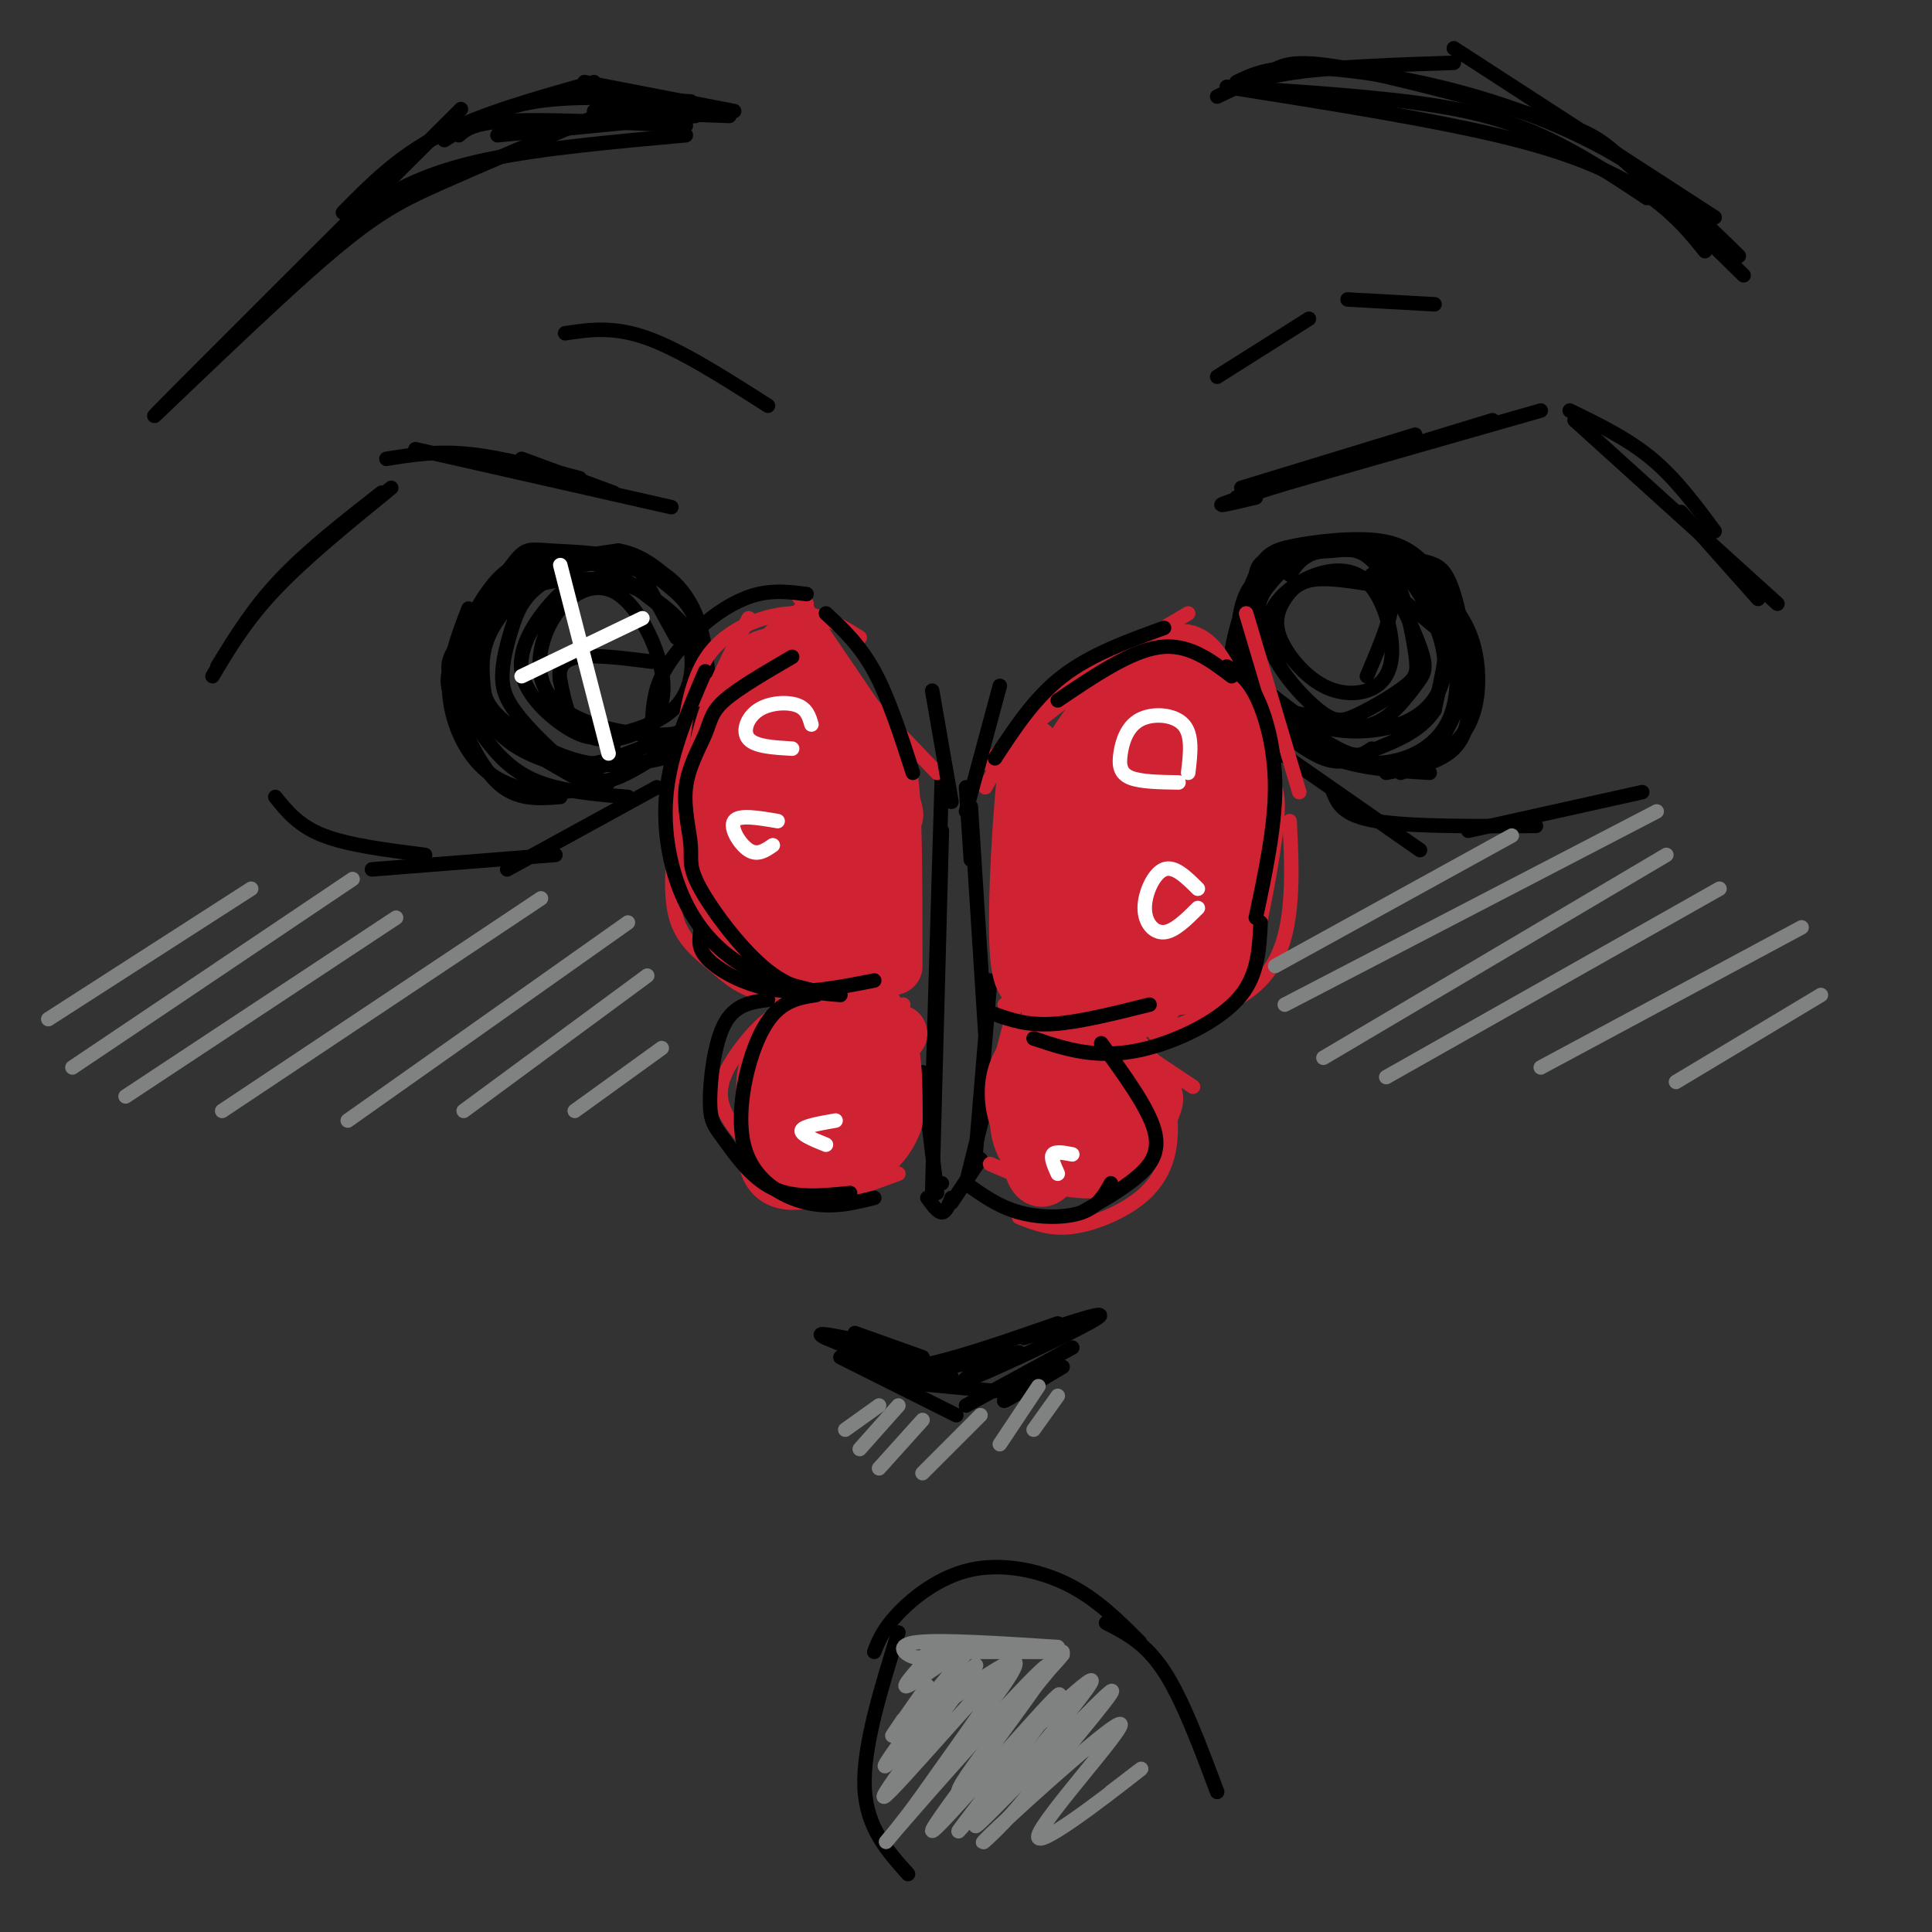 <svg viewBox='0 0 400 400' version='1.1' xmlns='http://www.w3.org/2000/svg' xmlns:xlink='http://www.w3.org/1999/xlink'><rect x="0" y="0" width="400" height="400" fill="#333333" stroke="none"/><g fill='none' stroke='rgb(0,0,0)' stroke-width='3' stroke-linecap='round' stroke-linejoin='round'><path d='M45,138c3.667,-6.000 7.333,-12.000 13,-18c5.667,-6.000 13.333,-12.000 21,-18'/><path d='M44,140c3.417,-5.750 6.833,-11.500 13,-18c6.167,-6.500 15.083,-13.750 24,-21'/><path d='M80,95c5.167,-0.833 10.333,-1.667 17,-1c6.667,0.667 14.833,2.833 23,5'/><path d='M86,93c0.000,0.000 53.000,12.000 53,12'/><path d='M108,95c0.000,0.000 19.000,7.000 19,7'/><path d='M257,101c0.000,0.000 36.000,-11.000 36,-11'/><path d='M260,103c-5.583,1.333 -11.167,2.667 -3,0c8.167,-2.667 30.083,-9.333 52,-16'/><path d='M256,103c0.000,0.000 63.000,-18.000 63,-18'/><path d='M325,85c6.000,2.917 12.000,5.833 17,10c5.000,4.167 9.000,9.583 13,15'/><path d='M326,87c0.000,0.000 42.000,38.000 42,38'/><path d='M348,106c0.000,0.000 16.000,18.000 16,18'/><path d='M57,165c2.417,3.000 4.833,6.000 10,8c5.167,2.000 13.083,3.000 21,4'/><path d='M77,180c0.000,0.000 38.000,-3.000 38,-3'/><path d='M105,180c0.000,0.000 31.000,-17.000 31,-17'/><path d='M261,153c0.000,0.000 33.000,23.000 33,23'/><path d='M276,164c1.000,2.417 2.000,4.833 9,6c7.000,1.167 20.000,1.083 33,1'/><path d='M304,172c0.000,0.000 36.000,-8.000 36,-8'/><path d='M126,162c-3.720,1.036 -7.440,2.071 -12,2c-4.560,-0.071 -9.958,-1.250 -14,-5c-4.042,-3.750 -6.726,-10.071 -7,-16c-0.274,-5.929 1.863,-11.464 4,-17'/><path d='M116,165c-4.528,0.360 -9.056,0.721 -13,-3c-3.944,-3.721 -7.305,-11.523 -9,-16c-1.695,-4.477 -1.726,-5.628 0,-10c1.726,-4.372 5.207,-11.963 9,-16c3.793,-4.037 7.896,-4.518 12,-5'/><path d='M104,120c9.200,-1.733 18.400,-3.467 23,-4c4.600,-0.533 4.600,0.133 6,3c1.400,2.867 4.200,7.933 7,13'/><path d='M135,120c-1.209,-1.116 -2.418,-2.232 -7,-3c-4.582,-0.768 -12.536,-1.187 -19,2c-6.464,3.187 -11.436,9.981 -14,14c-2.564,4.019 -2.718,5.263 -1,9c1.718,3.737 5.309,9.968 9,14c3.691,4.032 7.483,5.866 12,7c4.517,1.134 9.758,1.567 15,2'/><path d='M121,162c-7.488,-4.143 -14.976,-8.286 -19,-13c-4.024,-4.714 -4.583,-10.000 -3,-15c1.583,-5.000 5.310,-9.714 10,-12c4.690,-2.286 10.345,-2.143 16,-2'/><path d='M267,119c1.417,-2.167 2.833,-4.333 7,-5c4.167,-0.667 11.083,0.167 18,1'/><path d='M289,116c4.994,3.381 9.988,6.762 13,11c3.012,4.238 4.042,9.333 4,14c-0.042,4.667 -1.155,8.905 -4,12c-2.845,3.095 -7.423,5.048 -12,7'/><path d='M287,160c3.482,-0.649 6.964,-1.298 10,-5c3.036,-3.702 5.625,-10.458 7,-14c1.375,-3.542 1.536,-3.869 -2,-7c-3.536,-3.131 -10.768,-9.065 -18,-15'/><path d='M260,119c0.256,-1.381 0.513,-2.762 4,-4c3.487,-1.238 10.205,-2.335 16,-2c5.795,0.335 10.667,2.100 14,3c3.333,0.900 5.128,0.935 7,7c1.872,6.065 3.821,18.162 3,25c-0.821,6.838 -4.410,8.419 -8,10'/><path d='M296,160c-8.167,-0.500 -16.333,-1.000 -22,-4c-5.667,-3.000 -8.833,-8.500 -12,-14'/><path d='M284,155c-2.860,1.819 -5.719,3.639 -10,2c-4.281,-1.639 -9.983,-6.735 -13,-9c-3.017,-2.265 -3.349,-1.698 -4,-6c-0.651,-4.302 -1.621,-13.473 1,-19c2.621,-5.527 8.832,-7.410 13,-9c4.168,-1.590 6.292,-2.886 11,-1c4.708,1.886 11.999,6.953 16,14c4.001,7.047 4.710,16.073 2,22c-2.710,5.927 -8.841,8.756 -15,9c-6.159,0.244 -12.347,-2.098 -17,-5c-4.653,-2.902 -7.770,-6.365 -10,-9c-2.230,-2.635 -3.574,-4.441 -3,-9c0.574,-4.559 3.067,-11.872 5,-16c1.933,-4.128 3.305,-5.073 8,-6c4.695,-0.927 12.712,-1.836 18,-1c5.288,0.836 7.847,3.417 10,6c2.153,2.583 3.901,5.166 4,10c0.099,4.834 -1.450,11.917 -3,19'/><path d='M297,147c-2.923,4.609 -8.732,6.631 -12,8c-3.268,1.369 -3.996,2.084 -8,0c-4.004,-2.084 -11.284,-6.969 -15,-11c-3.716,-4.031 -3.868,-7.208 -4,-10c-0.132,-2.792 -0.244,-5.197 2,-9c2.244,-3.803 6.844,-9.002 11,-11c4.156,-1.998 7.868,-0.795 11,0c3.132,0.795 5.686,1.180 9,5c3.314,3.820 7.390,11.073 8,17c0.610,5.927 -2.246,10.527 -7,13c-4.754,2.473 -11.406,2.820 -16,2c-4.594,-0.820 -7.131,-2.807 -10,-5c-2.869,-2.193 -6.072,-4.592 -8,-7c-1.928,-2.408 -2.582,-4.825 -1,-9c1.582,-4.175 5.399,-10.107 9,-13c3.601,-2.893 6.984,-2.748 10,-3c3.016,-0.252 5.665,-0.902 9,3c3.335,3.902 7.358,12.355 9,17c1.642,4.645 0.904,5.481 -1,8c-1.904,2.519 -4.972,6.720 -9,8c-4.028,1.280 -9.014,-0.360 -14,-2'/><path d='M270,148c-3.754,-0.736 -6.140,-1.575 -8,-6c-1.860,-4.425 -3.195,-12.434 -1,-18c2.195,-5.566 7.920,-8.687 12,-10c4.080,-1.313 6.515,-0.818 9,0c2.485,0.818 5.022,1.959 7,6c1.978,4.041 3.399,10.981 4,15c0.601,4.019 0.382,5.115 -2,7c-2.382,1.885 -6.926,4.557 -10,6c-3.074,1.443 -4.678,1.656 -8,-1c-3.322,-2.656 -8.361,-8.180 -10,-13c-1.639,-4.820 0.121,-8.937 4,-12c3.879,-3.063 9.878,-5.072 14,-3c4.122,2.072 6.366,8.225 7,13c0.634,4.775 -0.342,8.171 -3,10c-2.658,1.829 -6.997,2.089 -11,0c-4.003,-2.089 -7.671,-6.529 -9,-10c-1.329,-3.471 -0.319,-5.973 1,-8c1.319,-2.027 2.948,-3.579 6,-4c3.052,-0.421 7.526,0.290 12,1'/><path d='M284,121c2.978,0.644 4.422,1.756 4,5c-0.422,3.244 -2.711,8.622 -5,14'/><path d='M127,153c-0.011,2.778 -0.021,5.556 -4,6c-3.979,0.444 -11.926,-1.447 -17,-5c-5.074,-3.553 -7.274,-8.768 -9,-12c-1.726,-3.232 -2.977,-4.481 -1,-9c1.977,-4.519 7.184,-12.307 10,-16c2.816,-3.693 3.242,-3.290 8,-3c4.758,0.290 13.849,0.467 20,3c6.151,2.533 9.362,7.422 11,13c1.638,5.578 1.704,11.843 2,15c0.296,3.157 0.823,3.205 -3,5c-3.823,1.795 -11.997,5.337 -17,7c-5.003,1.663 -6.835,1.445 -11,0c-4.165,-1.445 -10.663,-4.119 -14,-7c-3.337,-2.881 -3.513,-5.968 -4,-8c-0.487,-2.032 -1.285,-3.009 0,-7c1.285,-3.991 4.653,-10.998 10,-15c5.347,-4.002 12.674,-5.001 20,-6'/><path d='M128,114c6.099,0.929 11.346,6.251 14,10c2.654,3.749 2.716,5.926 3,10c0.284,4.074 0.789,10.044 -2,15c-2.789,4.956 -8.872,8.899 -13,11c-4.128,2.101 -6.301,2.361 -10,0c-3.699,-2.361 -8.923,-7.341 -12,-11c-3.077,-3.659 -4.006,-5.996 -4,-9c0.006,-3.004 0.946,-6.673 2,-10c1.054,-3.327 2.222,-6.310 6,-9c3.778,-2.690 10.167,-5.085 15,-5c4.833,0.085 8.110,2.651 11,5c2.890,2.349 5.395,4.482 7,10c1.605,5.518 2.312,14.420 2,19c-0.312,4.580 -1.641,4.837 -6,6c-4.359,1.163 -11.748,3.233 -19,2c-7.252,-1.233 -14.366,-5.767 -18,-9c-3.634,-3.233 -3.789,-5.165 -4,-8c-0.211,-2.835 -0.479,-6.574 2,-11c2.479,-4.426 7.706,-9.538 12,-12c4.294,-2.462 7.655,-2.275 12,0c4.345,2.275 9.672,6.637 15,11'/><path d='M141,129c2.996,4.922 2.984,11.727 0,16c-2.984,4.273 -8.942,6.013 -13,7c-4.058,0.987 -6.215,1.222 -10,-1c-3.785,-2.222 -9.198,-6.902 -10,-12c-0.802,-5.098 3.006,-10.615 6,-14c2.994,-3.385 5.172,-4.639 8,-5c2.828,-0.361 6.305,0.172 10,2c3.695,1.828 7.607,4.952 10,8c2.393,3.048 3.267,6.022 4,10c0.733,3.978 1.325,8.962 -3,11c-4.325,2.038 -13.566,1.131 -20,-1c-6.434,-2.131 -10.061,-5.486 -11,-10c-0.939,-4.514 0.811,-10.186 4,-14c3.189,-3.814 7.816,-5.771 12,-3c4.184,2.771 7.926,10.268 9,16c1.074,5.732 -0.518,9.697 -4,12c-3.482,2.303 -8.852,2.944 -12,1c-3.148,-1.944 -4.074,-6.472 -5,-11'/><path d='M116,141c-0.556,-2.867 0.556,-4.533 4,-5c3.444,-0.467 9.222,0.267 15,1'/><path d='M252,78c0.000,0.000 19.000,-12.000 19,-12'/><path d='M279,62c0.000,0.000 18.000,1.000 18,1'/><path d='M159,84c-9.000,-5.750 -18.000,-11.500 -25,-14c-7.000,-2.500 -12.000,-1.750 -17,-1'/><path d='M252,20c3.917,-1.917 7.833,-3.833 16,-5c8.167,-1.167 20.583,-1.583 33,-2'/><path d='M263,15c2.202,-1.429 4.405,-2.857 15,-1c10.595,1.857 29.583,7.000 40,10c10.417,3.000 12.262,3.857 18,9c5.738,5.143 15.369,14.571 25,24'/><path d='M360,53c-7.167,-7.036 -14.333,-14.071 -24,-20c-9.667,-5.929 -21.833,-10.750 -34,-14c-12.167,-3.250 -24.333,-4.929 -32,-5c-7.667,-0.071 -10.833,1.464 -14,3'/><path d='M254,18c16.200,1.044 32.400,2.089 44,4c11.600,1.911 18.600,4.689 25,8c6.400,3.311 12.200,7.156 18,11'/><path d='M254,18c22.467,3.556 44.933,7.111 60,11c15.067,3.889 22.733,8.111 28,12c5.267,3.889 8.133,7.444 11,11'/><path d='M301,10c0.000,0.000 54.000,35.000 54,35'/><path d='M152,23c0.000,0.000 -31.000,-6.000 -31,-6'/><path d='M123,17c-11.667,3.250 -23.333,6.500 -32,11c-8.667,4.500 -14.333,10.250 -20,16'/><path d='M86,32c7.815,-7.794 15.630,-15.589 2,-2c-13.630,13.589 -48.705,48.560 -55,55c-6.295,6.440 16.190,-15.651 30,-28c13.810,-12.349 18.946,-14.957 28,-19c9.054,-4.043 22.027,-9.522 35,-15'/><path d='M66,53c3.422,-3.756 6.844,-7.511 12,-11c5.156,-3.489 12.044,-6.711 23,-9c10.956,-2.289 25.978,-3.644 41,-5'/><path d='M92,29c5.250,-3.333 10.500,-6.667 19,-8c8.500,-1.333 20.250,-0.667 32,0'/><path d='M95,28c1.583,-1.333 3.167,-2.667 11,-3c7.833,-0.333 21.917,0.333 36,1'/><path d='M103,28c0.000,0.000 41.000,-4.000 41,-4'/><path d='M123,23c0.000,0.000 28.000,1.000 28,1'/><path d='M177,276c0.000,0.000 14.000,5.000 14,5'/><path d='M175,277c-3.417,-0.667 -6.833,-1.333 -4,0c2.833,1.333 11.917,4.667 21,8'/><path d='M187,285c0.000,0.000 24.000,-5.000 24,-5'/><path d='M207,281c-5.222,3.111 -10.444,6.222 -5,4c5.444,-2.222 21.556,-9.778 25,-12c3.444,-2.222 -5.778,0.889 -15,4'/><path d='M219,274c-9.200,3.200 -18.400,6.400 -25,8c-6.600,1.600 -10.600,1.600 -13,1c-2.400,-0.600 -3.200,-1.800 -4,-3'/><path d='M171,277c0.000,0.000 26.000,8.000 26,8'/><path d='M174,281c0.000,0.000 24.000,12.000 24,12'/><path d='M185,286c0.000,0.000 21.000,2.000 21,2'/><path d='M200,291c0.000,0.000 22.000,-12.000 22,-12'/><path d='M215,285c-3.917,2.667 -7.833,5.333 -7,5c0.833,-0.333 6.417,-3.667 12,-7'/><path d='M188,388c-4.333,-4.833 -8.667,-9.667 -9,-18c-0.333,-8.333 3.333,-20.167 7,-32'/><path d='M181,342c0.923,-2.345 1.845,-4.690 5,-8c3.155,-3.310 8.542,-7.583 15,-9c6.458,-1.417 13.988,0.024 20,3c6.012,2.976 10.506,7.488 15,12'/><path d='M229,336c4.083,2.083 8.167,4.167 12,10c3.833,5.833 7.417,15.417 11,25'/><path d='M194,247c0.000,0.000 -3.000,-25.000 -3,-25'/><path d='M193,247c0.000,0.000 2.000,-75.000 2,-75'/><path d='M193,228c0.000,0.000 2.000,-67.000 2,-67'/><path d='M200,163c0.000,0.000 1.000,15.000 1,15'/><path d='M201,167c0.000,0.000 3.000,47.000 3,47'/><path d='M205,203c0.000,0.000 -3.000,36.000 -3,36'/><path d='M204,229c0.000,0.000 -4.000,16.000 -4,16'/><path d='M203,240c0.000,0.000 -6.000,9.000 -6,9'/><path d='M197,248c-0.583,1.500 -1.167,3.000 -2,3c-0.833,0.000 -1.917,-1.500 -3,-3'/><path d='M195,245c0.000,0.000 0.000,0.000 0,0'/></g>
<g fill='none' stroke='rgb(207,34,51)' stroke-width='3' stroke-linecap='round' stroke-linejoin='round'><path d='M204,158c0.000,0.000 33.000,-26.000 33,-26'/><path d='M204,163c3.000,-5.500 6.000,-11.000 13,-17c7.000,-6.000 18.000,-12.500 29,-19'/><path d='M258,127c0.000,0.000 11.000,37.000 11,37'/><path d='M267,170c0.311,6.044 0.622,12.089 0,18c-0.622,5.911 -2.178,11.689 -7,16c-4.822,4.311 -12.911,7.156 -21,10'/><path d='M243,209c-2.500,2.417 -5.000,4.833 -10,5c-5.000,0.167 -12.500,-1.917 -20,-4'/><path d='M194,160c0.000,0.000 -21.000,-22.000 -21,-22'/><path d='M182,148c0.000,0.000 -17.000,-25.000 -17,-25'/><path d='M155,128c-3.917,7.500 -7.833,15.000 -10,23c-2.167,8.000 -2.583,16.500 -3,25'/><path d='M144,164c-1.542,4.202 -3.083,8.405 -2,15c1.083,6.595 4.792,15.583 9,21c4.208,5.417 8.917,7.262 15,7c6.083,-0.262 13.542,-2.631 21,-5'/><path d='M185,204c-9.446,1.339 -18.893,2.679 -25,2c-6.107,-0.679 -8.875,-3.375 -12,-6c-3.125,-2.625 -6.607,-5.179 -8,-10c-1.393,-4.821 -0.696,-11.911 0,-19'/><path d='M140,172c0.452,-8.119 0.905,-16.238 2,-23c1.095,-6.762 2.833,-12.167 7,-16c4.167,-3.833 10.762,-6.095 16,-6c5.238,0.095 9.119,2.548 13,5'/><path d='M173,208c-3.643,-0.458 -7.286,-0.917 -11,1c-3.714,1.917 -7.500,6.208 -10,10c-2.500,3.792 -3.714,7.083 -2,11c1.714,3.917 6.357,8.458 11,13'/><path d='M155,236c-0.511,2.156 -1.022,4.311 0,7c1.022,2.689 3.578,5.911 9,6c5.422,0.089 13.711,-2.956 22,-6'/><path d='M226,211c0.000,0.000 21.000,14.000 21,14'/><path d='M242,228c0.327,3.286 0.655,6.571 0,10c-0.655,3.429 -2.292,7.000 -6,10c-3.708,3.000 -9.488,5.429 -14,6c-4.512,0.571 -7.756,-0.714 -11,-2'/><path d='M205,241c6.198,2.676 12.397,5.351 18,5c5.603,-0.351 10.612,-3.729 14,-7c3.388,-3.271 5.156,-6.433 6,-9c0.844,-2.567 0.766,-4.537 -2,-8c-2.766,-3.463 -8.219,-8.418 -14,-11c-5.781,-2.582 -11.891,-2.791 -18,-3'/><path d='M208,208c0.000,0.000 0.000,0.000 0,0'/><path d='M210,209c0.000,0.000 -4.000,15.000 -4,15'/><path d='M214,211c-2.250,6.083 -4.500,12.167 -5,14c-0.500,1.833 0.750,-0.583 2,-3'/><path d='M218,216c-1.917,3.917 -3.833,7.833 -4,9c-0.167,1.167 1.417,-0.417 3,-2'/><path d='M225,216c-1.867,3.978 -3.733,7.956 -2,8c1.733,0.044 7.067,-3.844 9,-4c1.933,-0.156 0.467,3.422 -1,7'/><path d='M187,208c0.000,0.000 -6.000,7.000 -6,7'/><path d='M184,208c0.000,0.000 -13.000,11.000 -13,11'/><path d='M173,211c0.000,0.000 -15.000,13.000 -15,13'/><path d='M167,125c0.000,0.000 -23.000,20.000 -23,20'/><path d='M164,127c-7.500,11.333 -15.000,22.667 -18,29c-3.000,6.333 -1.500,7.667 0,9'/><path d='M169,133c-2.583,3.667 -5.167,7.333 -7,13c-1.833,5.667 -2.917,13.333 -4,21'/><path d='M173,142c0.000,0.000 -8.000,29.000 -8,29'/><path d='M179,151c0.000,0.000 -6.000,18.000 -6,18'/><path d='M185,156c0.000,0.000 -5.000,15.000 -5,15'/><path d='M217,156c0.000,0.000 -3.000,19.000 -3,19'/><path d='M223,144c0.000,0.000 -1.000,22.000 -1,22'/><path d='M236,137c0.000,0.000 -1.000,21.000 -1,21'/><path d='M246,134c0.000,0.000 1.000,15.000 1,15'/></g>
<g fill='none' stroke='rgb(0,0,0)' stroke-width='3' stroke-linecap='round' stroke-linejoin='round'><path d='M200,168c0.000,0.000 7.000,-26.000 7,-26'/><path d='M197,166c0.000,0.000 -4.000,-23.000 -4,-23'/></g>
<g fill='none' stroke='rgb(128,130,130)' stroke-width='3' stroke-linecap='round' stroke-linejoin='round'><path d='M182,291c0.000,0.000 -7.000,5.000 -7,5'/><path d='M186,291c0.000,0.000 -8.000,9.000 -8,9'/><path d='M191,294c0.000,0.000 -9.000,10.000 -9,10'/><path d='M203,293c0.000,0.000 -12.000,12.000 -12,12'/><path d='M215,287c0.000,0.000 -8.000,12.000 -8,12'/><path d='M219,289c0.000,0.000 -5.000,7.000 -5,7'/><path d='M192,349c-3.083,4.417 -6.167,8.833 -7,10c-0.833,1.167 0.583,-0.917 2,-3'/><path d='M198,345c-8.769,11.805 -17.537,23.611 -14,20c3.537,-3.611 19.381,-22.638 18,-20c-1.381,2.638 -19.987,26.941 -19,27c0.987,0.059 21.568,-24.126 26,-28c4.432,-3.874 -7.284,12.563 -19,29'/><path d='M190,373c-5.680,7.754 -10.379,12.640 -2,3c8.379,-9.640 29.836,-33.807 29,-31c-0.836,2.807 -23.966,32.587 -24,34c-0.034,1.413 23.029,-25.543 26,-28c2.971,-2.457 -14.151,19.584 -19,26c-4.849,6.416 2.576,-2.792 10,-12'/><path d='M192,342c0.000,0.000 28.000,0.000 28,0'/><path d='M219,341c-12.044,-0.778 -24.089,-1.556 -29,-1c-4.911,0.556 -2.689,2.444 -1,3c1.689,0.556 2.844,-0.222 4,-1'/><path d='M193,342c-1.508,2.158 -7.277,8.053 -5,7c2.277,-1.053 12.602,-9.053 12,-7c-0.602,2.053 -12.130,14.158 -10,14c2.130,-0.158 17.920,-12.581 20,-12c2.080,0.581 -9.548,14.166 -11,17c-1.452,2.834 7.274,-5.083 16,-13'/><path d='M215,348c4.599,-4.522 8.098,-9.328 2,-2c-6.098,7.328 -21.791,26.790 -18,25c3.791,-1.790 27.068,-24.830 27,-23c-0.068,1.830 -23.480,28.531 -24,30c-0.520,1.469 21.851,-22.295 27,-27c5.149,-4.705 -6.926,9.647 -19,24'/><path d='M210,375c-5.497,6.094 -9.738,9.329 -3,3c6.738,-6.329 24.456,-22.222 25,-21c0.544,1.222 -16.084,19.560 -17,23c-0.916,3.440 13.881,-8.017 19,-12c5.119,-3.983 0.559,-0.491 -4,3'/><path d='M264,200c0.000,0.000 49.000,-27.000 49,-27'/><path d='M266,208c0.000,0.000 77.000,-40.000 77,-40'/><path d='M274,219c0.000,0.000 71.000,-42.000 71,-42'/><path d='M287,223c0.000,0.000 69.000,-39.000 69,-39'/><path d='M319,221c0.000,0.000 54.000,-29.000 54,-29'/><path d='M347,224c0.000,0.000 30.000,-18.000 30,-18'/><path d='M10,211c0.000,0.000 42.000,-27.000 42,-27'/><path d='M15,221c0.000,0.000 58.000,-39.000 58,-39'/><path d='M26,227c0.000,0.000 56.000,-37.000 56,-37'/><path d='M46,230c0.000,0.000 66.000,-44.000 66,-44'/><path d='M72,232c0.000,0.000 58.000,-41.000 58,-41'/><path d='M96,230c0.000,0.000 38.000,-28.000 38,-28'/><path d='M119,230c0.000,0.000 18.000,-13.000 18,-13'/></g>
<g fill='none' stroke='rgb(207,34,51)' stroke-width='12' stroke-linecap='round' stroke-linejoin='round'><path d='M169,199c-5.161,-0.808 -10.322,-1.616 -15,-5c-4.678,-3.384 -8.872,-9.345 -9,-17c-0.128,-7.655 3.810,-17.003 8,-22c4.190,-4.997 8.632,-5.644 11,-3c2.368,2.644 2.663,8.577 1,18c-1.663,9.423 -5.283,22.334 -8,25c-2.717,2.666 -4.533,-4.914 -6,-10c-1.467,-5.086 -2.587,-7.677 -2,-15c0.587,-7.323 2.882,-19.378 5,-25c2.118,-5.622 4.059,-4.811 6,-4'/><path d='M160,141c2.514,1.380 5.799,6.830 7,11c1.201,4.170 0.319,7.061 -1,10c-1.319,2.939 -3.073,5.925 -6,5c-2.927,-0.925 -7.027,-5.763 -8,-12c-0.973,-6.237 1.179,-13.875 4,-17c2.821,-3.125 6.309,-1.739 8,-2c1.691,-0.261 1.583,-2.169 4,4c2.417,6.169 7.359,20.417 6,20c-1.359,-0.417 -9.020,-15.497 -11,-22c-1.980,-6.503 1.720,-4.429 5,-1c3.280,3.429 6.140,8.215 9,13'/><path d='M177,150c3.906,7.291 9.170,19.019 8,19c-1.170,-0.019 -8.775,-11.784 -10,-15c-1.225,-3.216 3.929,2.117 6,8c2.071,5.883 1.057,12.315 1,12c-0.057,-0.315 0.841,-7.376 1,-6c0.159,1.376 -0.420,11.188 -1,21'/><path d='M182,189c0.086,-3.768 0.803,-23.687 1,-23c0.197,0.687 -0.124,21.980 -1,30c-0.876,8.020 -2.308,2.768 -4,0c-1.692,-2.768 -3.646,-3.053 -5,-9c-1.354,-5.947 -2.108,-17.557 -2,-22c0.108,-4.443 1.079,-1.717 3,1c1.921,2.717 4.791,5.427 6,10c1.209,4.573 0.757,11.009 0,15c-0.757,3.991 -1.819,5.536 -4,6c-2.181,0.464 -5.480,-0.153 -7,-4c-1.520,-3.847 -1.260,-10.923 -1,-18'/><path d='M168,175c0.787,-3.956 3.253,-4.845 6,-4c2.747,0.845 5.774,3.424 7,8c1.226,4.576 0.650,11.148 -1,15c-1.650,3.852 -4.376,4.985 -7,6c-2.624,1.015 -5.148,1.913 -8,-2c-2.852,-3.913 -6.032,-12.636 -7,-20c-0.968,-7.364 0.275,-13.371 1,-17c0.725,-3.629 0.931,-4.882 3,-2c2.069,2.882 6.000,9.898 8,14c2.000,4.102 2.070,5.289 1,9c-1.070,3.711 -3.281,9.948 -5,13c-1.719,3.052 -2.945,2.921 -4,0c-1.055,-2.921 -1.938,-8.633 -1,-14c0.938,-5.367 3.697,-10.391 6,-13c2.303,-2.609 4.152,-2.805 6,-3'/><path d='M173,165c2.287,-1.655 5.005,-4.291 7,4c1.995,8.291 3.267,27.511 3,30c-0.267,2.489 -2.072,-11.753 -2,-23c0.072,-11.247 2.021,-19.499 3,-15c0.979,4.499 0.990,21.750 1,39'/><path d='M176,233c-1.274,3.541 -2.548,7.081 -5,8c-2.452,0.919 -6.082,-0.784 -8,-2c-1.918,-1.216 -2.125,-1.944 -3,-5c-0.875,-3.056 -2.420,-8.440 -1,-13c1.420,-4.560 5.803,-8.296 9,-10c3.197,-1.704 5.208,-1.376 8,3c2.792,4.376 6.364,12.802 6,18c-0.364,5.198 -4.665,7.169 -9,7c-4.335,-0.169 -8.703,-2.478 -11,-5c-2.297,-2.522 -2.524,-5.256 -2,-8c0.524,-2.744 1.800,-5.498 4,-8c2.200,-2.502 5.323,-4.750 9,-6c3.677,-1.250 7.908,-1.500 10,2c2.092,3.500 2.046,10.750 2,18'/><path d='M185,232c-1.674,5.271 -6.859,9.448 -10,7c-3.141,-2.448 -4.238,-11.523 -4,-17c0.238,-5.477 1.813,-7.357 4,-10c2.188,-2.643 4.988,-6.049 7,-1c2.012,5.049 3.234,18.552 3,21c-0.234,2.448 -1.924,-6.158 -2,-11c-0.076,-4.842 1.462,-5.921 3,-7'/><path d='M217,201c-0.380,0.545 -0.759,1.089 -2,2c-1.241,0.911 -3.343,2.187 -4,-5c-0.657,-7.187 0.130,-22.837 1,-33c0.870,-10.163 1.823,-14.839 2,-4c0.177,10.839 -0.423,37.192 -1,41c-0.577,3.808 -1.130,-14.930 0,-26c1.130,-11.070 3.942,-14.472 7,-17c3.058,-2.528 6.362,-4.181 8,-3c1.638,1.181 1.611,5.194 0,8c-1.611,2.806 -4.805,4.403 -8,6'/><path d='M220,170c-2.010,0.223 -3.036,-2.219 -2,-6c1.036,-3.781 4.133,-8.900 7,-13c2.867,-4.100 5.503,-7.181 9,-9c3.497,-1.819 7.856,-2.377 9,-2c1.144,0.377 -0.928,1.688 -3,3'/><path d='M237,142c1.289,-1.022 2.578,-2.044 5,-2c2.422,0.044 5.978,1.156 8,6c2.022,4.844 2.511,13.422 3,22'/><path d='M246,148c-1.025,-4.080 -2.050,-8.159 0,-3c2.050,5.159 7.174,19.557 9,31c1.826,11.443 0.352,19.932 -1,24c-1.352,4.068 -2.584,3.714 -8,4c-5.416,0.286 -15.018,1.211 -18,-4c-2.982,-5.211 0.655,-16.559 5,-25c4.345,-8.441 9.399,-13.974 12,-15c2.601,-1.026 2.749,2.457 1,9c-1.749,6.543 -5.394,16.146 -7,21c-1.606,4.854 -1.173,4.958 -3,6c-1.827,1.042 -5.913,3.021 -10,5'/><path d='M226,201c-2.239,-1.212 -2.836,-6.742 -3,-11c-0.164,-4.258 0.105,-7.245 2,-13c1.895,-5.755 5.418,-14.277 8,-19c2.582,-4.723 4.225,-5.646 6,-5c1.775,0.646 3.684,2.863 5,4c1.316,1.137 2.040,1.195 2,9c-0.040,7.805 -0.845,23.357 -3,31c-2.155,7.643 -5.661,7.375 -8,8c-2.339,0.625 -3.511,2.142 -5,-1c-1.489,-3.142 -3.296,-10.942 -3,-19c0.296,-8.058 2.693,-16.373 5,-22c2.307,-5.627 4.523,-8.567 7,-10c2.477,-1.433 5.215,-1.358 7,-2c1.785,-0.642 2.617,-2.002 4,2c1.383,4.002 3.318,13.365 4,19c0.682,5.635 0.111,7.541 -3,14c-3.111,6.459 -8.761,17.470 -12,21c-3.239,3.530 -4.068,-0.420 -4,-5c0.068,-4.580 1.034,-9.790 2,-15'/><path d='M237,187c2.109,-6.130 6.381,-13.954 10,-18c3.619,-4.046 6.587,-4.313 9,-5c2.413,-0.687 4.273,-1.792 4,4c-0.273,5.792 -2.678,18.482 -4,24c-1.322,5.518 -1.560,3.863 -2,3c-0.440,-0.863 -1.082,-0.934 -2,-3c-0.918,-2.066 -2.113,-6.128 0,-14c2.113,-7.872 7.536,-19.553 6,-27c-1.536,-7.447 -10.029,-10.659 -13,-13c-2.971,-2.341 -0.420,-3.812 2,-2c2.420,1.812 4.710,6.906 7,12'/><path d='M218,239c-0.131,1.487 -0.261,2.975 -1,4c-0.739,1.025 -2.085,1.588 -3,-1c-0.915,-2.588 -1.397,-8.326 -1,-14c0.397,-5.674 1.673,-11.285 4,-12c2.327,-0.715 5.707,3.466 7,7c1.293,3.534 0.501,6.422 -1,9c-1.501,2.578 -3.709,4.847 -6,5c-2.291,0.153 -4.663,-1.811 -6,-5c-1.337,-3.189 -1.637,-7.603 0,-11c1.637,-3.397 5.212,-5.778 8,-7c2.788,-1.222 4.788,-1.286 7,3c2.212,4.286 4.634,12.923 5,18c0.366,5.077 -1.324,6.593 -4,7c-2.676,0.407 -6.338,-0.297 -10,-1'/><path d='M217,241c-2.974,-1.037 -5.408,-3.129 -6,-8c-0.592,-4.871 0.659,-12.522 4,-16c3.341,-3.478 8.771,-2.782 12,-2c3.229,0.782 4.258,1.651 6,4c1.742,2.349 4.197,6.180 4,10c-0.197,3.820 -3.046,7.631 -6,9c-2.954,1.369 -6.014,0.297 -8,0c-1.986,-0.297 -2.900,0.183 -4,-4c-1.100,-4.183 -2.388,-13.028 -2,-19c0.388,-5.972 2.451,-9.069 5,-10c2.549,-0.931 5.586,0.306 7,3c1.414,2.694 1.207,6.847 1,11'/></g>
<g fill='none' stroke='rgb(0,0,0)' stroke-width='3' stroke-linecap='round' stroke-linejoin='round'><path d='M189,160c-2.500,-7.750 -5.000,-15.500 -8,-21c-3.000,-5.500 -6.500,-8.750 -10,-12'/><path d='M167,123c-3.238,-0.417 -6.476,-0.833 -10,0c-3.524,0.833 -7.333,2.917 -11,6c-3.667,3.083 -7.190,7.167 -9,11c-1.810,3.833 -1.905,7.417 -2,11'/><path d='M146,139c-3.560,8.321 -7.119,16.643 -8,25c-0.881,8.357 0.917,16.750 4,23c3.083,6.250 7.452,10.357 12,13c4.548,2.643 9.274,3.821 14,5'/><path d='M145,193c-0.267,1.822 -0.533,3.644 2,6c2.533,2.356 7.867,5.244 14,6c6.133,0.756 13.067,-0.622 20,-2'/><path d='M174,206c-4.799,-0.385 -9.598,-0.769 -15,-5c-5.402,-4.231 -11.408,-12.308 -14,-17c-2.592,-4.692 -1.769,-5.997 -2,-9c-0.231,-3.003 -1.516,-7.702 -1,-12c0.516,-4.298 2.831,-8.196 4,-11c1.169,-2.804 1.191,-4.516 4,-7c2.809,-2.484 8.404,-5.742 14,-9'/><path d='M159,207c-3.427,0.466 -6.855,0.931 -9,5c-2.145,4.069 -3.008,11.740 -3,16c0.008,4.260 0.887,5.108 3,8c2.113,2.892 5.461,7.826 10,10c4.539,2.174 10.270,1.587 16,1'/><path d='M181,248c-4.393,1.107 -8.786,2.214 -14,1c-5.214,-1.214 -11.250,-4.750 -13,-12c-1.750,-7.250 0.786,-18.214 4,-24c3.214,-5.786 7.107,-6.393 11,-7'/><path d='M206,157c4.083,-6.250 8.167,-12.500 14,-17c5.833,-4.500 13.417,-7.250 21,-10'/><path d='M219,145c7.500,-5.083 15.000,-10.167 21,-11c6.000,-0.833 10.500,2.583 15,6'/><path d='M254,138c2.000,1.022 4.000,2.044 6,6c2.000,3.956 4.000,10.844 4,19c0.000,8.156 -2.000,17.578 -4,27'/><path d='M261,191c-0.256,5.286 -0.512,10.571 -4,15c-3.488,4.429 -10.208,8.000 -16,10c-5.792,2.000 -10.655,2.429 -15,2c-4.345,-0.429 -8.173,-1.714 -12,-3'/><path d='M206,210c3.333,1.167 6.667,2.333 12,2c5.333,-0.333 12.667,-2.167 20,-4'/><path d='M228,216c4.844,6.644 9.689,13.289 11,18c1.311,4.711 -0.911,7.489 -4,10c-3.089,2.511 -7.044,4.756 -11,7'/><path d='M230,245c-1.333,2.400 -2.667,4.800 -6,6c-3.333,1.200 -8.667,1.200 -13,0c-4.333,-1.200 -7.667,-3.600 -11,-6'/></g>
<g fill='none' stroke='rgb(255,255,255)' stroke-width='3' stroke-linecap='round' stroke-linejoin='round'><path d='M244,162c-3.949,-0.061 -7.898,-0.121 -10,-1c-2.102,-0.879 -2.357,-2.576 -2,-5c0.357,-2.424 1.327,-5.576 4,-7c2.673,-1.424 7.049,-1.121 9,1c1.951,2.121 1.475,6.061 1,10'/><path d='M248,188c-2.429,2.417 -4.857,4.833 -7,5c-2.143,0.167 -4.000,-1.917 -4,-5c0.000,-3.083 1.857,-7.167 4,-8c2.143,-0.833 4.571,1.583 7,4'/><path d='M164,155c-3.810,-0.220 -7.619,-0.440 -9,-2c-1.381,-1.560 -0.333,-4.458 2,-6c2.333,-1.542 5.952,-1.726 8,-1c2.048,0.726 2.524,2.363 3,4'/><path d='M160,175c-1.578,1.089 -3.156,2.178 -5,1c-1.844,-1.178 -3.956,-4.622 -3,-6c0.956,-1.378 4.978,-0.689 9,0'/><path d='M171,237c-2.667,-1.083 -5.333,-2.167 -5,-3c0.333,-0.833 3.667,-1.417 7,-2'/><path d='M219,243c-0.750,-1.667 -1.500,-3.333 -1,-4c0.500,-0.667 2.250,-0.333 4,0'/><path d='M116,117c0.000,0.000 10.000,39.000 10,39'/><path d='M108,140c0.000,0.000 25.000,-12.000 25,-12'/></g>
</svg>